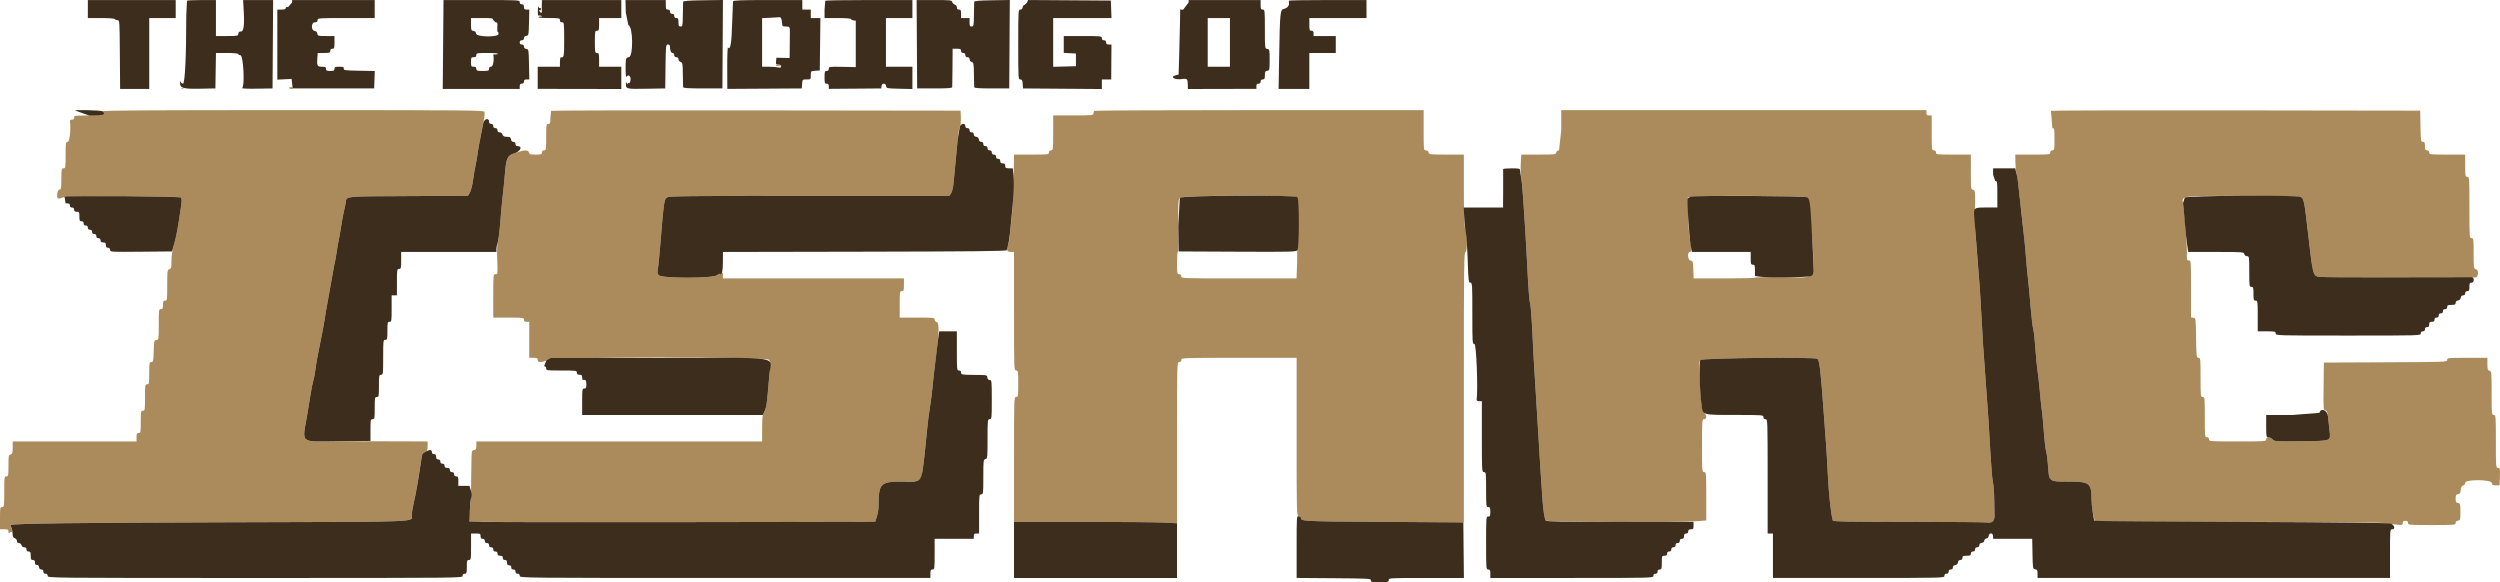 <svg version="1.1" xmlns="http://www.w3.org/2000/svg" xmlns:xlink="http://www.w3.org/1999/xlink" width="393.65" height="91.674" viewBox="0,0,393.65,91.674"><g transform="translate(-42.5,-130.992)"><g data-paper-data="{&quot;isPaintingLayer&quot;:true}" fill-rule="nonzero" stroke="none" stroke-width="1" stroke-linecap="butt" stroke-linejoin="miter" stroke-miterlimit="10" stroke-dasharray="" stroke-dashoffset="0" style="mix-blend-mode: normal"><path d="M214.778,148.444c0.061,-0.061 11.761,-0.111 26,-0.111h25.889v3.167c0,3.102 0.007,3.166 0.349,3.166c0.208,0 0.384,0.134 0.436,0.334c0.082,0.316 0.227,0.333 2.817,0.333h2.731v5.594c0,3.617 0.062,5.711 0.176,5.924c0.335,0.626 0.418,3.815 0.099,3.815c-0.254,0 -0.275,1.613 -0.275,21.292v21.292l-12.673,-0.084c-13.106,-0.086 -12.976,-0.079 -12.991,-0.689c-0.002,-0.058 -0.153,-0.144 -0.336,-0.192c-0.33,-0.086 -0.333,-0.228 -0.333,-12.52v-12.432h-9.084c-8.972,0 -9.083,0.004 -9.083,0.333c0,0.223 -0.111,0.334 -0.333,0.334c-0.331,0 -0.334,0.111 -0.334,12.692v12.692l-2.125,-0.108c-1.168,-0.06 -6.943,-0.109 -12.833,-0.109l-10.708,-0.001v-9.833c0,-9.722 0.003,-9.833 0.333,-9.833c0.316,0 0.333,-0.111 0.333,-2.084c0,-1.972 -0.017,-2.083 -0.333,-2.083c-0.329,0 -0.333,-0.111 -0.333,-9.333v-9.334h-0.572c-0.579,0 -0.727,-0.548 -0.324,-1.2c0.065,-0.105 0.183,-0.872 0.262,-1.704c0.079,-0.832 0.229,-2.3 0.335,-3.262c0.105,-0.963 0.207,-2.913 0.226,-4.334c0.019,-1.421 0.043,-3.089 0.053,-3.708l0.02,-1.125h2.75c2.639,0 2.75,-0.013 2.75,-0.333c0,-0.223 0.111,-0.334 0.333,-0.334c0.32,0 0.333,-0.111 0.333,-2.75v-2.75h3.167c2.96,0 3.167,-0.02 3.167,-0.305zM246.819,162.065c-0.344,-0.413 -18.172,-0.338 -18.549,0.079c-0.251,0.278 -0.276,0.755 -0.234,4.417c0.026,2.258 -0.009,4.106 -0.078,4.105c-0.068,0 -0.125,0.788 -0.125,1.75c0,1.639 0.021,1.75 0.334,1.75c0.222,0 0.333,0.111 0.333,0.334c0,0.329 0.111,0.333 9.074,0.333h9.075l0.096,-2.292z" fill="#ab8b5b"/><path d="M288.333,151.5v-3.167h57.5v0.417c0,0.333 0.084,0.416 0.417,0.416h0.417v2.75c0,2.639 0.013,2.75 0.333,2.75c0.222,0 0.333,0.111 0.333,0.334c0,0.32 0.111,0.333 2.75,0.333h2.75v2.731c0,2.627 0.013,2.734 0.348,2.821c0.337,0.088 0.346,0.177 0.308,2.811c-0.022,1.496 0.045,3.808 0.149,5.137c0.349,4.48 0.542,6.912 0.621,7.833c0.043,0.504 0.161,2.529 0.262,4.5c0.178,3.485 0.312,5.533 0.642,9.834c0.378,4.932 0.504,6.825 0.726,10.916c0.129,2.384 0.315,4.634 0.412,5c0.098,0.367 0.191,1.529 0.207,2.584c0.016,1.054 0.037,2.243 0.047,2.642c0.023,0.908 -0.36,1.259 -1.222,1.121c-0.321,-0.051 -5.892,-0.094 -12.38,-0.095c-9.291,-0.001 -11.81,-0.046 -11.86,-0.21c-0.29,-0.952 -0.624,-3.99 -0.774,-7.042c-0.1,-2.016 -0.244,-4.454 -0.322,-5.416c-0.077,-0.963 -0.221,-2.875 -0.318,-4.25c-0.49,-6.889 -0.682,-8.544 -1.019,-8.761c-0.461,-0.298 -18.103,-0.118 -18.408,0.187c-0.229,0.229 -0.24,0.623 -0.09,3.334c0.219,3.953 0.302,4.555 0.687,4.968c0.428,0.459 0.419,1.022 -0.016,1.022c-0.324,0 -0.333,0.111 -0.333,4.166c0,4.056 0.009,4.167 0.333,4.167c0.324,0 0.334,0.111 0.334,3.808v3.809l-1.526,0.108c-3.009,0.214 -23.609,0.128 -23.75,-0.099c-0.221,-0.358 -0.42,-1.795 -0.57,-4.126c-0.08,-1.238 -0.22,-3.375 -0.312,-4.75c-0.092,-1.375 -0.285,-4.562 -0.429,-7.083c-0.144,-2.521 -0.329,-5.521 -0.412,-6.667c-0.082,-1.146 -0.248,-4.183 -0.367,-6.75c-0.12,-2.567 -0.293,-4.779 -0.384,-4.917c-0.092,-0.137 -0.264,-2.275 -0.383,-4.75c-0.119,-2.475 -0.286,-5.512 -0.373,-6.75c-0.086,-1.237 -0.227,-3.375 -0.312,-4.75c-0.086,-1.375 -0.226,-2.912 -0.313,-3.416c-0.086,-0.505 -0.119,-1.536 -0.073,-2.292l0.084,-1.375h2.707c2.567,0 2.712,-0.017 2.794,-0.333c0.052,-0.2 0.228,-0.334 0.436,-0.334zM327,162.048c-0.458,-0.231 -17.531,-0.291 -18.333,-0.064l-0.417,0.118l0.058,2.74c0.032,1.508 0.163,3.252 0.292,3.877c0.303,1.473 0.299,1.947 -0.017,1.947c-0.454,0 -0.335,1.298 0.125,1.364c0.35,0.049 0.379,0.146 0.424,1.428l0.048,1.375h4.827c2.654,0 4.826,-0.056 4.826,-0.125c0,-0.069 1.894,-0.103 4.209,-0.077c5.772,0.066 5.183,0.839 4.8,-6.298z" fill="#ab8b5b"/><path d="M365.445,148.444c0.061,-0.062 13.168,-0.093 29.125,-0.07l29.013,0.042l0.046,2.459c0.044,2.32 0.065,2.458 0.375,2.458c0.273,0 0.329,0.114 0.329,0.667c0,0.555 0.056,0.666 0.334,0.666c0.222,0 0.333,0.111 0.333,0.334c0,0.32 0.111,0.333 2.833,0.333h2.834v1.75c0,1.639 0.021,1.75 0.333,1.75c0.326,0 0.333,0.111 0.333,4.833c0,4.723 0.008,4.834 0.334,4.834c0.318,0 0.333,0.111 0.333,2.397c0,2.282 0.017,2.401 0.344,2.487c0.568,0.149 0.401,1.387 -0.177,1.311c-0.229,-0.029 -5.705,-0.04 -12.167,-0.024c-6.463,0.017 -12.037,-0.024 -12.387,-0.091c-0.916,-0.175 -0.956,-0.343 -1.766,-7.497c-0.501,-4.43 -0.604,-4.896 -1.13,-5.096c-0.23,-0.087 -4.176,-0.154 -9.107,-0.154c-9.829,0 -9.57,-0.032 -9.375,1.146c0.224,1.348 0.645,6.683 0.617,7.812c-0.028,1.114 -0.003,1.209 0.309,1.209c0.332,0 0.339,0.086 0.339,4.488v4.488l0.375,0.054c0.372,0.053 0.375,0.08 0.42,3.178c0.044,2.987 0.06,3.125 0.375,3.125c0.317,0 0.33,0.123 0.33,3.083c0,2.973 0.012,3.084 0.333,3.084c0.322,0 0.334,0.111 0.334,3.166c0,3.056 0.011,3.167 0.333,3.167c0.222,0 0.333,0.111 0.333,0.333c0,0.325 0.111,0.334 4.5,0.334c4.389,0 4.5,-0.009 4.5,-0.334c0,-0.445 0.561,-0.439 1.011,0.011c0.332,0.332 0.487,0.342 4.513,0.291c4.9,-0.061 4.636,0.048 4.432,-1.823c-0.073,-0.676 -0.175,-1.615 -0.226,-2.088c-0.071,-0.664 -0.165,-0.879 -0.414,-0.944c-0.308,-0.08 -0.32,-0.248 -0.277,-3.807l0.045,-3.723l9.708,-0.043c9.57,-0.042 9.708,-0.048 9.708,-0.375c0,-0.32 0.116,-0.332 3.167,-0.332h3.167v0.981c0,0.84 0.047,0.993 0.333,1.067c0.32,0.084 0.333,0.228 0.333,3.52c0,3.321 0.011,3.432 0.334,3.432c0.324,0 0.333,0.111 0.333,4.167c0,4.083 0.007,4.166 0.34,4.166c0.319,0 0.337,0.087 0.292,1.375l-0.049,1.375h-0.583c-0.478,0 -0.593,-0.067 -0.637,-0.375c-0.08,-0.567 -4.196,-0.592 -4.196,-0.026c0,0.206 -0.134,0.384 -0.325,0.434c-0.233,0.061 -0.338,0.256 -0.375,0.693c-0.04,0.484 -0.126,0.618 -0.425,0.661c-0.315,0.045 -0.375,0.156 -0.375,0.697c0,0.54 0.06,0.652 0.375,0.696c0.353,0.051 0.375,0.131 0.375,1.387c0,1.256 -0.022,1.336 -0.375,1.387c-0.241,0.034 -0.375,0.168 -0.375,0.375c0,0.308 -0.156,0.321 -3.75,0.321c-3.639,0 -3.75,-0.01 -3.75,-0.333c0,-0.244 -0.111,-0.333 -0.417,-0.333c-0.314,0 -0.417,0.087 -0.417,0.354c0,0.39 -0.058,0.389 -3,-0.005c-0.782,-0.105 -9.486,-0.172 -23.25,-0.178c-12.1,-0.005 -22.081,-0.065 -22.18,-0.132c-0.212,-0.144 -0.57,-2.195 -0.57,-3.267c0,-2.697 -0.282,-2.939 -3.43,-2.939c-3.305,0 -3.253,0.036 -3.41,-2.351c-0.062,-0.953 -0.201,-2.032 -0.307,-2.399c-0.107,-0.367 -0.267,-1.717 -0.357,-3c-0.089,-1.283 -0.235,-2.858 -0.324,-3.5c-0.089,-0.642 -0.24,-2.067 -0.334,-3.167c-0.095,-1.1 -0.251,-2.487 -0.348,-3.083c-0.096,-0.596 -0.246,-2.171 -0.333,-3.5c-0.087,-1.329 -0.238,-2.679 -0.336,-3c-0.098,-0.321 -0.287,-1.933 -0.422,-3.583c-0.134,-1.65 -0.317,-3.6 -0.406,-4.334c-0.089,-0.733 -0.234,-2.27 -0.321,-3.416c-0.087,-1.146 -0.199,-2.384 -0.248,-2.75c-0.049,-0.367 -0.168,-1.417 -0.265,-2.334c-0.096,-0.916 -0.247,-2.304 -0.337,-3.083c-0.089,-0.779 -0.23,-2.054 -0.314,-2.833c-0.084,-0.78 -0.229,-1.755 -0.323,-2.167c-0.093,-0.413 -0.173,-1.256 -0.177,-1.875l-0.008,-1.125h2.75c2.639,0 2.75,-0.013 2.75,-0.333c0,-0.223 0.111,-0.334 0.334,-0.334c0.312,0 0.333,-0.111 0.333,-1.75c0,-1.639 -0.021,-1.75 -0.333,-1.75z" fill="#ab8b5b"/><path d="M129.278,148.444c0.062,-0.062 14.593,-0.093 32.292,-0.07l32.18,0.042l0.05,1.038c0.028,0.589 -0.038,1.2 -0.152,1.413c-0.11,0.207 -0.264,1.127 -0.342,2.046c-0.078,0.918 -0.217,2.382 -0.31,3.253c-0.093,0.871 -0.228,2.307 -0.302,3.191c-0.086,1.044 -0.233,1.76 -0.417,2.042l-0.285,0.434h-22.042c-19.076,0 -22.089,0.033 -22.391,0.244c-0.494,0.346 -0.503,0.406 -1.126,7.923c-0.14,1.695 -0.305,3.292 -0.365,3.547c-0.077,0.328 -0.022,0.561 0.187,0.792c0.458,0.505 8.474,0.505 9.117,-0.001c0.229,-0.18 0.468,-0.276 0.531,-0.213c0.064,0.063 0.185,0.005 0.27,-0.13c0.114,-0.181 0.156,-0.103 0.158,0.296l0.002,0.542h28.5v1c0,0.889 -0.037,1 -0.333,1c-0.316,0 -0.333,0.111 -0.333,2.083v2.084h2.75c2.582,0 2.75,0.019 2.75,0.314c0,0.18 0.151,0.353 0.354,0.406c0.43,0.113 0.329,2.18 -0.348,7.113c-0.094,0.688 -0.246,2.075 -0.339,3.083c-0.092,1.009 -0.279,2.471 -0.415,3.25c-0.136,0.779 -0.328,2.279 -0.425,3.334c-0.098,1.054 -0.245,2.516 -0.327,3.25c-0.083,0.733 -0.226,1.999 -0.317,2.814c-0.255,2.253 -0.279,2.269 -3.444,2.269c-3.297,0 -3.573,0.304 -3.573,3.934c0,0.414 -0.121,1.124 -0.269,1.576l-0.269,0.823l-28.773,0.034c-30.24,0.036 -34.851,0.01 -35.078,-0.2c-0.077,-0.072 -0.053,-0.944 0.054,-1.94c0.107,-0.996 0.186,-2.035 0.177,-2.31c-0.009,-0.275 -0.008,-0.95 0.002,-1.5c0.011,-0.55 0.031,-1.975 0.046,-3.167c0.026,-2.111 0.037,-2.168 0.402,-2.22c0.316,-0.045 0.375,-0.156 0.375,-0.708v-0.655h45v-2.047c0,-1.439 0.066,-2.143 0.224,-2.375c0.424,-0.622 0.507,-1.169 0.928,-6.156c0.148,-1.756 0.136,-2.029 -0.101,-2.291c-0.445,-0.493 -33.92,-0.458 -34.841,0.035c-0.342,0.184 -0.829,0.334 -1.083,0.334c-0.349,0 -0.46,-0.081 -0.46,-0.334c0,-0.277 -0.111,-0.333 -0.667,-0.333h-0.667v-5.667h-0.416c-0.306,0 -0.417,-0.089 -0.417,-0.333c0,-0.318 -0.111,-0.333 -2.417,-0.333h-2.416v-3.417c0,-3.381 0.003,-3.417 0.357,-3.417c0.351,0 0.355,-0.033 0.269,-2.29c-0.055,-1.436 -0.021,-2.447 0.089,-2.709c0.097,-0.229 0.275,-1.692 0.395,-3.251c0.121,-1.558 0.296,-3.433 0.389,-4.166c0.094,-0.734 0.236,-2.159 0.317,-3.167c0.222,-2.773 0.364,-3.071 1.684,-3.53c1.384,-0.483 2.002,-0.498 2.118,-0.053c0.075,0.285 0.227,0.333 1.068,0.333c0.869,0 0.98,-0.038 0.98,-0.333c0,-0.223 0.111,-0.334 0.334,-0.334c0.315,0 0.333,-0.111 0.333,-2.083c0,-1.972 0.018,-2.083 0.333,-2.083c0.296,0 0.334,-0.111 0.334,-0.973z" fill="#ab8b5b"/><path d="M58.633,148.533c-0.155,-0.156 6.494,-0.2 29.922,-0.2c27.852,0 30.13,0.021 30.228,0.275c0.058,0.152 0.016,0.733 -0.093,1.292c-0.442,2.269 -0.53,2.718 -0.694,3.516c-0.094,0.459 -0.237,1.321 -0.318,1.917c-0.08,0.596 -0.22,1.383 -0.309,1.75c-0.09,0.367 -0.258,1.358 -0.373,2.203c-0.115,0.847 -0.346,1.76 -0.514,2.036l-0.304,0.5l-9.428,0.047c-10.405,0.052 -9.658,-0.034 -9.833,1.131c-0.048,0.32 -0.167,0.883 -0.264,1.25c-0.098,0.366 -0.279,1.341 -0.402,2.166c-0.124,0.825 -0.308,1.875 -0.409,2.334c-0.1,0.458 -0.256,1.355 -0.346,1.993c-0.089,0.638 -0.201,1.281 -0.248,1.43c-0.047,0.149 -0.233,1.127 -0.412,2.173c-0.179,1.047 -0.481,2.729 -0.67,3.737c-0.189,1.008 -0.422,2.358 -0.517,3c-0.096,0.642 -0.312,1.842 -0.482,2.667c-0.643,3.135 -0.87,4.37 -1.012,5.5c-0.08,0.641 -0.229,1.413 -0.33,1.715c-0.102,0.302 -0.29,1.239 -0.418,2.083c-0.129,0.844 -0.377,2.36 -0.552,3.368c-0.786,4.528 -1.274,4.131 5.017,4.081c2.591,-0.021 6.793,-0.028 9.336,-0.017l4.625,0.02v0.744c0,0.603 -0.071,0.781 -0.375,0.939c-0.206,0.107 -0.406,0.222 -0.444,0.256c-0.038,0.033 -0.161,0.716 -0.273,1.519c-0.319,2.284 -0.739,4.666 -1.088,6.173c-0.176,0.759 -0.32,1.629 -0.32,1.932c0,1.18 2.535,1.079 -29.171,1.167c-23.245,0.064 -33.238,0.187 -33.971,0.418c-0.033,0.01 -0.008,0.15 0.056,0.31c0.138,0.348 0.278,1.221 0.146,0.91c-0.071,-0.166 -0.146,-0.171 -0.326,-0.022c-0.188,0.157 -0.234,0.125 -0.234,-0.159c0,-0.302 -0.098,-0.354 -0.666,-0.354h-0.667v-1.75c0,-1.639 0.021,-1.75 0.333,-1.75c0.318,0 0.334,-0.111 0.334,-2.417c0,-2.305 0.015,-2.416 0.333,-2.416c0.311,0 0.333,-0.111 0.333,-1.683c0,-1.542 0.028,-1.689 0.334,-1.769c0.285,-0.075 0.333,-0.227 0.333,-1.068v-0.98h19.5v-0.667c0,-0.556 0.056,-0.667 0.333,-0.667c0.313,0 0.334,-0.111 0.334,-1.75c0,-1.639 0.021,-1.75 0.333,-1.75c0.316,0 0.333,-0.111 0.333,-2.083c0,-1.972 0.018,-2.083 0.334,-2.083c0.312,0 0.333,-0.111 0.333,-1.75c0,-1.629 0.023,-1.75 0.328,-1.75c0.301,0 0.331,-0.138 0.375,-1.709c0.045,-1.628 0.065,-1.711 0.422,-1.761c0.369,-0.053 0.375,-0.091 0.375,-2.459c0,-2.294 0.015,-2.405 0.333,-2.405c0.278,0 0.334,-0.111 0.334,-0.666c0,-0.556 0.055,-0.667 0.333,-0.667c0.318,0 0.333,-0.111 0.333,-2.432c0,-2.292 0.02,-2.438 0.334,-2.52c0.295,-0.077 0.333,-0.227 0.333,-1.31c0,-0.805 0.143,-1.724 0.418,-2.689c0.38,-1.333 0.622,-2.644 1.096,-5.951c0.116,-0.812 0.111,-1.206 -0.016,-1.334c-0.231,-0.23 -18.088,-0.255 -18.581,-0.026c-0.67,0.311 -0.917,0.245 -0.917,-0.247c0,-0.633 0.157,-0.991 0.434,-0.991c0.183,0 0.233,-0.353 0.233,-1.667c0,-1.555 0.022,-1.666 0.333,-1.666c0.316,0 0.333,-0.111 0.333,-2.084c0,-1.972 0.018,-2.083 0.334,-2.083c0.307,0 0.515,-1.983 0.345,-3.292c-0.014,-0.114 0.127,-0.208 0.314,-0.208c0.305,0 0.419,-0.171 0.36,-0.542c-0.01,-0.068 1.031,-0.125 2.314,-0.125z" fill="#ab8b5b"/><path d="M88.6,145.016l-0.508,-0.05l-0.063,-0.239c0.179,-0.001 0.359,-0.002 0.538,-0.004z" fill="#ab8b5b"/><path d="M164.707,141.375c-0.027,-0.083 0.017,-0.145 0.122,-0.179c0.22,0.049 0.44,0.099 0.659,0.152c0.008,0.024 0.013,0.051 0.013,0.08z" fill="#ab8b5b"/><path d="M71.091,144.942l-0.049,-0.067c0.024,-0.001 0.048,-0.001 0.072,-0.001c0.081,-0 0.162,-0 0.243,-0.001c0.084,0.138 -0.006,0.169 -0.266,0.069z" fill="#ab8b5b"/><path d="M80.63,144.859l-0.015,-0.061c0.023,-0 0.046,-0.001 0.069,-0.001c-0.017,0.029 -0.035,0.05 -0.054,0.062z" fill="#ab8b5b"/><path d="M190.197,184.541l0.19,-1.375h2.78v3.084c0,2.972 0.012,3.083 0.333,3.083c0.222,0 0.333,0.111 0.333,0.333c0,0.312 0.118,0.335 1.834,0.355c2.367,0.026 2.241,0.003 2.303,0.437c0.034,0.241 0.168,0.375 0.375,0.375c0.306,0 0.322,0.148 0.322,3.083c0,2.973 -0.012,3.084 -0.334,3.084c-0.321,0 -0.333,0.111 -0.333,3.099c0,2.958 -0.015,3.102 -0.333,3.186c-0.317,0.082 -0.334,0.227 -0.334,2.817c0,2.62 -0.013,2.731 -0.333,2.731c-0.321,0 -0.333,0.111 -0.333,3.083v3.084h-0.417c-0.333,0 -0.417,0.083 -0.417,0.416v0.417h-6.166v2.417c0,2.305 -0.016,2.416 -0.334,2.416c-0.277,0 -0.333,0.111 -0.333,0.667v0.667h-32.333c-32.223,0 -32.334,-0.001 -32.334,-0.334c0,-0.222 -0.111,-0.333 -0.333,-0.333c-0.222,0 -0.333,-0.111 -0.333,-0.333c0,-0.223 -0.111,-0.334 -0.334,-0.334c-0.222,0 -0.333,-0.111 -0.333,-0.333c0,-0.222 -0.111,-0.333 -0.333,-0.333c-0.245,0 -0.334,-0.111 -0.334,-0.417c0,-0.306 -0.089,-0.417 -0.333,-0.417c-0.222,0 -0.333,-0.111 -0.333,-0.333c0,-0.244 -0.111,-0.333 -0.417,-0.333c-0.306,0 -0.417,-0.089 -0.417,-0.334c0,-0.222 -0.111,-0.333 -0.333,-0.333c-0.222,0 -0.333,-0.111 -0.333,-0.333c0,-0.223 -0.111,-0.334 -0.334,-0.334c-0.222,0 -0.333,-0.111 -0.333,-0.333c0,-0.222 -0.111,-0.333 -0.333,-0.333c-0.223,0 -0.334,-0.111 -0.334,-0.334c0,-0.222 -0.111,-0.333 -0.333,-0.333c-0.244,0 -0.333,-0.111 -0.333,-0.417c0,-0.382 -0.061,-0.416 -0.75,-0.416h-0.75v2.083c0,1.972 -0.018,2.083 -0.334,2.083c-0.299,0 -0.333,0.111 -0.333,1.084c0,0.972 -0.034,1.083 -0.333,1.083c-0.223,0 -0.334,0.111 -0.334,0.333c0,0.333 -0.111,0.334 -32.666,0.334c-32.556,0 -32.667,-0.001 -32.667,-0.334c0,-0.222 -0.111,-0.333 -0.333,-0.333c-0.223,0 -0.334,-0.111 -0.334,-0.333c0,-0.219 -0.111,-0.334 -0.321,-0.334c-0.207,0 -0.341,-0.134 -0.375,-0.375c-0.034,-0.237 -0.161,-0.366 -0.345,-0.352c-0.203,0.017 -0.292,-0.098 -0.292,-0.375c0,-0.287 -0.093,-0.398 -0.333,-0.398c-0.278,0 -0.334,-0.111 -0.334,-0.666c0,-0.556 -0.055,-0.667 -0.333,-0.667c-0.222,0 -0.333,-0.111 -0.333,-0.333c0,-0.228 -0.111,-0.334 -0.349,-0.334c-0.209,0 -0.384,-0.134 -0.436,-0.333c-0.049,-0.184 -0.228,-0.333 -0.401,-0.333c-0.2,0 -0.314,-0.118 -0.314,-0.322c0,-0.178 -0.15,-0.37 -0.334,-0.428c-0.219,-0.07 -0.337,-0.259 -0.346,-0.553c-0.015,-0.519 -0.075,-0.832 -0.239,-1.239c-0.064,-0.16 -0.09,-0.3 -0.057,-0.31c0.733,-0.231 10.726,-0.354 33.971,-0.418c31.706,-0.088 29.171,0.013 29.171,-1.167c0,-0.303 0.144,-1.173 0.32,-1.932c0.349,-1.507 0.769,-3.889 1.088,-6.173c0.112,-0.803 0.235,-1.481 0.273,-1.509c0.931,-0.675 1.486,-0.78 1.486,-0.283c0,0.223 0.111,0.334 0.333,0.334c0.245,0 0.334,0.111 0.334,0.416c0,0.306 0.089,0.417 0.333,0.417c0.222,0 0.333,0.111 0.333,0.333c0,0.223 0.111,0.334 0.334,0.334c0.222,0 0.333,0.111 0.333,0.333c0,0.244 0.111,0.333 0.417,0.333c0.305,0 0.416,0.089 0.416,0.334c0,0.222 0.111,0.333 0.334,0.333c0.222,0 0.333,0.111 0.333,0.333c0,0.223 0.111,0.334 0.333,0.334c0.284,0 0.334,0.111 0.334,0.75v0.75h1.76l0.212,0.716c0.143,0.484 0.16,0.851 0.054,1.13c-0.086,0.227 -0.184,1.161 -0.216,2.075l-0.06,1.662l2.416,0.083c1.329,0.046 15.703,0.063 31.941,0.037l29.524,-0.046l0.268,-0.818c0.147,-0.45 0.267,-1.158 0.267,-1.572c0,-3.63 0.276,-3.934 3.573,-3.934c3.485,0 3.136,0.472 3.761,-5.083c0.082,-0.734 0.229,-2.196 0.327,-3.25c0.097,-1.055 0.289,-2.555 0.425,-3.334c0.136,-0.779 0.324,-2.241 0.417,-3.25c0.093,-1.008 0.235,-2.321 0.316,-2.916c0.081,-0.596 0.194,-1.534 0.252,-2.084z" fill="#3d2d1d"/><path d="M356.333,158.5v-1h3.494l0.097,0.458c0.053,0.252 0.136,0.608 0.186,0.792c0.049,0.183 0.156,0.97 0.236,1.75c0.081,0.779 0.22,2.054 0.309,2.833c0.09,0.779 0.241,2.167 0.337,3.083c0.097,0.917 0.216,1.967 0.265,2.334c0.049,0.366 0.161,1.604 0.248,2.75c0.087,1.146 0.232,2.683 0.321,3.416c0.089,0.734 0.272,2.684 0.406,4.334c0.135,1.65 0.324,3.262 0.422,3.583c0.098,0.321 0.249,1.671 0.336,3c0.087,1.329 0.237,2.904 0.333,3.5c0.097,0.596 0.253,1.983 0.348,3.083c0.094,1.1 0.245,2.525 0.334,3.167c0.089,0.642 0.235,2.217 0.324,3.5c0.09,1.283 0.25,2.633 0.357,3c0.106,0.367 0.245,1.446 0.307,2.399c0.157,2.387 0.105,2.351 3.41,2.351c3.148,0 3.43,0.242 3.43,2.939c0,0.764 0.327,3.078 0.456,3.228c0.04,0.045 10.435,0.123 23.1,0.173c15.09,0.059 23.2,0.149 23.528,0.261c0.612,0.21 0.813,0.899 0.261,0.899c-0.339,0 -0.345,0.068 -0.345,3.833v3.834h-55.5v-0.655c0,-0.553 -0.058,-0.664 -0.375,-0.709c-0.366,-0.052 -0.376,-0.108 -0.421,-2.428l-0.046,-2.375h-6.158v-0.417c0,-0.554 -0.618,-0.591 -0.696,-0.041c-0.03,0.206 -0.141,0.375 -0.248,0.375c-0.249,0 -0.472,0.223 -0.472,0.472c0,0.107 -0.169,0.218 -0.375,0.248c-0.241,0.034 -0.375,0.168 -0.375,0.375c0,0.21 -0.115,0.321 -0.334,0.321c-0.222,0 -0.333,0.111 -0.333,0.334c0,0.222 -0.111,0.333 -0.333,0.333c-0.223,0 -0.334,0.111 -0.334,0.333c0,0.278 -0.111,0.334 -0.666,0.334c-0.556,0 -0.667,0.055 -0.667,0.333c0,0.218 -0.111,0.333 -0.322,0.333c-0.207,0 -0.341,0.134 -0.375,0.375c-0.034,0.241 -0.187,0.394 -0.428,0.429c-0.241,0.034 -0.375,0.168 -0.375,0.375c0,0.21 -0.115,0.321 -0.333,0.321c-0.223,0 -0.334,0.111 -0.334,0.334c0,0.222 -0.111,0.333 -0.333,0.333c-0.222,0 -0.333,0.111 -0.333,0.333c0,0.331 -0.111,0.334 -13.5,0.334h-13.5v-7h-0.834v-9c0,-8.889 -0.004,-9 -0.333,-9c-0.222,0 -0.333,-0.111 -0.333,-0.334c0,-0.325 -0.111,-0.333 -4.494,-0.333c-5.136,0 -5.049,0.024 -5.241,-1.473c-0.326,-2.538 -0.436,-6.928 -0.18,-7.184c0.305,-0.305 17.947,-0.485 18.408,-0.187c0.337,0.217 0.529,1.872 1.019,8.761c0.097,1.375 0.241,3.287 0.318,4.25c0.078,0.962 0.222,3.4 0.322,5.416c0.15,3.052 0.484,6.09 0.774,7.042c0.05,0.164 2.569,0.209 11.86,0.21c6.488,0.001 12.059,0.044 12.38,0.095c0.862,0.138 1.245,-0.213 1.222,-1.121c-0.01,-0.399 -0.031,-1.588 -0.047,-2.642c-0.016,-1.055 -0.109,-2.217 -0.207,-2.584c-0.097,-0.366 -0.284,-2.616 -0.414,-5c-0.223,-4.098 -0.296,-5.193 -0.717,-10.833c-0.393,-5.262 -0.474,-6.49 -0.649,-9.917c-0.101,-1.971 -0.219,-3.996 -0.262,-4.5c-0.133,-1.548 -0.424,-5.296 -0.603,-7.75c-0.093,-1.283 -0.211,-2.807 -0.261,-3.385c-0.164,-1.875 -0.174,-1.865 1.858,-1.865h1.747v-2.083c0,-1.972 -0.018,-2.083 -0.333,-2.083z" fill="#3d2d1d"/><path d="M279.186,157.625c-0.01,-0.069 0.581,-0.125 1.314,-0.125c1.154,0 1.335,0.039 1.346,0.291c0.006,0.161 0.087,0.704 0.179,1.209c0.093,0.504 0.238,2.041 0.324,3.416c0.085,1.375 0.226,3.513 0.312,4.75c0.087,1.238 0.254,4.275 0.373,6.75c0.119,2.475 0.291,4.613 0.383,4.75c0.091,0.138 0.264,2.35 0.384,4.917c0.119,2.567 0.285,5.604 0.367,6.75c0.083,1.146 0.268,4.146 0.412,6.667c0.144,2.521 0.337,5.708 0.429,7.083c0.092,1.375 0.232,3.512 0.312,4.75c0.15,2.331 0.349,3.768 0.57,4.126c0.101,0.162 2.645,0.207 11.702,0.207h11.574v0.584c0,0.511 -0.052,0.583 -0.417,0.583c-0.306,0 -0.417,0.089 -0.417,0.333c0,0.223 -0.111,0.334 -0.333,0.334c-0.244,0 -0.333,0.111 -0.333,0.416c0,0.306 -0.089,0.417 -0.334,0.417c-0.222,0 -0.333,0.111 -0.333,0.333c0,0.223 -0.111,0.334 -0.333,0.334c-0.223,0 -0.334,0.111 -0.334,0.333c0,0.222 -0.111,0.333 -0.333,0.333c-0.222,0 -0.333,0.111 -0.333,0.334c0,0.222 -0.111,0.333 -0.334,0.333c-0.222,0 -0.333,0.111 -0.333,0.333c0,0.245 -0.111,0.334 -0.417,0.334c-0.401,0 -0.416,0.039 -0.416,1.083c0,0.972 -0.035,1.083 -0.334,1.083c-0.222,0 -0.333,0.111 -0.333,0.334c0,0.222 -0.111,0.333 -0.333,0.333c-0.223,0 -0.334,0.111 -0.334,0.333c0,0.331 -0.111,0.334 -12.833,0.334h-12.833v-0.667c0,-0.556 -0.056,-0.667 -0.334,-0.667c-0.324,0 -0.333,-0.111 -0.333,-4.166c0,-4.056 0.009,-4.167 0.333,-4.167c0.284,0 0.334,-0.111 0.334,-0.75c0,-0.639 -0.05,-0.75 -0.334,-0.75c-0.32,0 -0.333,-0.111 -0.333,-2.75c0,-2.639 -0.013,-2.75 -0.333,-2.75c-0.327,0 -0.334,-0.111 -0.334,-5.583v-5.584h-0.424c-0.242,0 -0.412,-0.089 -0.397,-0.208c0.226,-1.74 -0.051,-8.792 -0.345,-8.792c-0.326,0 -0.334,-0.111 -0.334,-4.833c0,-4.583 -0.016,-4.833 -0.306,-4.833c-0.285,0 -0.316,-0.256 -0.425,-3.542c-0.065,-1.948 -0.199,-3.917 -0.297,-4.375c-0.098,-0.458 -0.211,-1.527 -0.253,-2.375l-0.075,-1.542h6.19l0.019,-2.958z" fill="#3d2d1d"/><path d="M193.646,150.871c0.254,-0.474 0.854,-0.5 0.854,-0.038c0,0.222 0.111,0.333 0.333,0.333c0.223,0 0.334,0.111 0.334,0.334c0,0.222 0.111,0.333 0.333,0.333c0.218,0 0.333,0.111 0.333,0.322c0,0.207 0.134,0.341 0.375,0.375c0.241,0.034 0.394,0.187 0.429,0.428c0.034,0.241 0.168,0.375 0.375,0.375c0.21,0 0.321,0.115 0.321,0.333c0,0.223 0.111,0.334 0.334,0.334c0.222,0 0.333,0.111 0.333,0.333c0,0.222 0.111,0.333 0.333,0.333c0.223,0 0.334,0.111 0.334,0.334c0,0.222 0.111,0.333 0.333,0.333c0.222,0 0.333,0.111 0.333,0.333c0,0.223 0.111,0.334 0.334,0.334c0.222,0 0.333,0.111 0.333,0.333c0,0.183 0.075,0.343 0.167,0.354c0.091,0.012 0.26,0.03 0.375,0.042c0.114,0.011 0.217,0.114 0.229,0.229c0.011,0.115 0.03,0.283 0.042,0.375c0.011,0.092 0.277,0.167 0.59,0.167h0.57l0.116,1.083c0.064,0.596 0.073,1.814 0.019,2.708c-0.09,1.502 -0.158,2.258 -0.582,6.459c-0.083,0.825 -0.234,1.709 -0.337,1.964c-0.102,0.255 -0.167,0.555 -0.145,0.666c0.031,0.158 -4.884,0.212 -22.336,0.245l-22.375,0.043l-0.002,1.541c-0.003,1.448 -0.166,2.178 -0.428,1.916c-0.063,-0.063 -0.302,0.033 -0.531,0.213c-0.643,0.506 -8.659,0.506 -9.117,0.001c-0.209,-0.231 -0.264,-0.464 -0.187,-0.792c0.06,-0.255 0.225,-1.852 0.365,-3.547c0.623,-7.517 0.632,-7.577 1.126,-7.923c0.302,-0.211 3.315,-0.244 22.391,-0.244h22.042l0.285,-0.434c0.184,-0.282 0.331,-0.998 0.417,-2.042c0.074,-0.884 0.209,-2.32 0.302,-3.191c0.093,-0.871 0.232,-2.335 0.31,-3.253z" fill="#3d2d1d"/><path d="M118.597,150.375c0.128,-0.644 0.903,-0.823 0.903,-0.209c0,0.223 0.111,0.334 0.333,0.334c0.223,0 0.334,0.111 0.334,0.333c0,0.222 0.111,0.333 0.333,0.333c0.222,0 0.333,0.111 0.333,0.334c0,0.227 0.111,0.333 0.349,0.333c0.209,0 0.384,0.134 0.436,0.333c0.054,0.207 0.239,0.342 0.485,0.355c0.218,0.011 0.491,0.03 0.605,0.041c0.115,0.012 0.233,0.19 0.262,0.396c0.034,0.241 0.168,0.375 0.375,0.375c0.211,0 0.322,0.115 0.322,0.333c0,0.216 0.111,0.334 0.314,0.334c0.845,0 0.51,0.813 -0.463,1.121c-1.15,0.364 -1.317,0.739 -1.535,3.462c-0.081,1.008 -0.223,2.433 -0.317,3.167c-0.093,0.733 -0.268,2.608 -0.389,4.166c-0.12,1.559 -0.307,3.045 -0.415,3.303c-0.107,0.258 -0.195,0.689 -0.195,0.958v0.489h-15v1.334c0,1.222 -0.028,1.333 -0.334,1.333c-0.315,0 -0.333,0.111 -0.333,2.083v2.084h-0.833v2.083c0,1.972 -0.018,2.083 -0.334,2.083c-0.307,0 -0.333,0.111 -0.333,1.417c0,1.306 -0.026,1.417 -0.333,1.417c-0.32,0 -0.334,0.111 -0.334,2.75c0,2.639 -0.013,2.75 -0.333,2.75c-0.312,0 -0.333,0.111 -0.333,1.75c0,1.639 -0.021,1.75 -0.334,1.75c-0.312,0 -0.333,0.111 -0.333,1.75c0,1.639 -0.021,1.75 -0.333,1.75c-0.312,0 -0.334,0.111 -0.334,1.71v1.711l-4.838,0.056c-6.435,0.073 -5.927,0.474 -5.14,-4.061c0.175,-1.008 0.423,-2.524 0.552,-3.368c0.128,-0.844 0.316,-1.781 0.418,-2.083c0.101,-0.302 0.25,-1.074 0.33,-1.715c0.142,-1.13 0.369,-2.365 1.012,-5.5c0.17,-0.825 0.386,-2.025 0.482,-2.667c0.095,-0.642 0.328,-1.992 0.517,-3c0.189,-1.008 0.491,-2.69 0.67,-3.737c0.179,-1.046 0.365,-2.024 0.412,-2.173c0.047,-0.149 0.159,-0.792 0.248,-1.43c0.09,-0.638 0.246,-1.535 0.346,-1.993c0.101,-0.459 0.285,-1.509 0.409,-2.334c0.123,-0.825 0.304,-1.8 0.402,-2.166c0.097,-0.367 0.216,-0.93 0.264,-1.25c0.175,-1.165 -0.572,-1.079 9.833,-1.131l9.428,-0.047l0.304,-0.5c0.168,-0.276 0.399,-1.189 0.514,-2.036c0.115,-0.845 0.283,-1.836 0.373,-2.203c0.089,-0.367 0.229,-1.154 0.309,-1.75c0.081,-0.596 0.224,-1.458 0.318,-1.917c0.094,-0.458 0.243,-1.208 0.332,-1.666z" fill="#3d2d1d"/><path d="M386.521,162.104c0.444,-0.311 17.4,-0.419 18.196,-0.117c0.526,0.2 0.629,0.666 1.13,5.096c0.81,7.153 0.85,7.321 1.766,7.497c0.35,0.068 5.849,0.103 12.22,0.079c6.371,-0.023 11.715,-0.032 11.875,-0.018c0.439,0.038 0.4,0.859 -0.041,0.859c-0.278,0 -0.334,0.111 -0.334,0.666c0,0.556 -0.055,0.667 -0.333,0.667c-0.222,0 -0.333,0.111 -0.333,0.333c0,0.219 -0.111,0.334 -0.322,0.334c-0.207,0 -0.341,0.134 -0.375,0.375c-0.034,0.241 -0.187,0.394 -0.428,0.428c-0.241,0.034 -0.375,0.168 -0.375,0.375c0,0.264 -0.119,0.322 -0.667,0.322c-0.556,0 -0.667,0.055 -0.667,0.333c0,0.222 -0.111,0.333 -0.333,0.333c-0.222,0 -0.333,0.111 -0.333,0.334c0,0.222 -0.111,0.333 -0.334,0.333c-0.222,0 -0.333,0.111 -0.333,0.333c0,0.223 -0.111,0.334 -0.333,0.334c-0.223,0 -0.334,0.111 -0.334,0.333c0,0.244 -0.111,0.333 -0.416,0.333c-0.334,0 -0.417,0.084 -0.417,0.417c0,0.306 -0.089,0.417 -0.333,0.417c-0.223,0 -0.334,0.111 -0.334,0.333c0,0.222 -0.111,0.333 -0.333,0.333c-0.222,0 -0.333,0.111 -0.333,0.334c0,0.33 -0.111,0.333 -11.417,0.333c-11.306,0 -11.417,-0.003 -11.417,-0.333c0,-0.308 -0.111,-0.334 -1.416,-0.334h-1.417v-2.416c0,-2.306 -0.015,-2.417 -0.333,-2.417c-0.299,0 -0.334,-0.111 -0.334,-1.083c0,-0.973 -0.034,-1.084 -0.333,-1.084c-0.318,0 -0.333,-0.111 -0.333,-2.416c0,-2.342 -0.011,-2.417 -0.349,-2.417c-0.209,0 -0.384,-0.134 -0.436,-0.333c-0.085,-0.323 -0.228,-0.334 -4.458,-0.334h-4.37l-0.199,-1.375c-0.109,-0.756 -0.27,-2.35 -0.358,-3.541c-0.088,-1.192 -0.205,-2.439 -0.261,-2.771z" fill="#3d2d1d"/><path d="M128.542,187.723l0.708,-0.36l17.016,-0.015c19.976,-0.018 17.634,-0.364 17.386,2.574c-0.429,5.081 -0.44,5.156 -0.862,6.036l-0.18,0.375h-28.443v-2.083c0,-1.973 0.017,-2.084 0.333,-2.084c0.278,0 0.333,-0.111 0.333,-0.666c0,-0.614 -0.111,-0.755 -0.541,-0.687c-0.069,0.011 -0.125,-0.168 -0.125,-0.397c0,-0.333 -0.084,-0.416 -0.417,-0.416c-0.306,0 -0.417,-0.089 -0.417,-0.334c0,-0.318 -0.111,-0.333 -2.416,-0.333c-2.306,0 -2.417,-0.015 -2.417,-0.333c0,-0.223 -0.111,-0.334 -0.333,-0.334z" fill="#3d2d1d"/><path d="M246.667,217.096c0,-4.816 0.005,-4.897 0.333,-4.811c0.183,0.048 0.334,0.134 0.336,0.192c0.015,0.61 -0.113,0.603 12.95,0.689l12.631,0.084l0.044,4.375l0.045,4.375h-5.92c-5.808,0 -5.919,0.006 -5.919,0.333c0,0.307 -0.111,0.333 -1.424,0.333c-1.264,0 -1.419,-0.032 -1.375,-0.291c0.045,-0.273 -0.337,-0.295 -5.826,-0.336l-5.875,-0.044z" fill="#3d2d1d"/><path d="M202.167,213.166l10.708,0.001c5.89,0 11.665,0.049 12.833,0.109l2.125,0.108v8.616h-25.666z" fill="#3d2d1d"/><path d="M308.698,161.952c1.025,-0.196 17.899,-0.107 18.302,0.096c0.487,0.245 0.538,0.629 0.842,6.285c0.312,5.813 0.31,5.87 -0.175,6.117c-0.449,0.228 -6.59,0.312 -8.06,0.11l-0.774,-0.106v-0.894c0,-0.783 -0.041,-0.894 -0.333,-0.894c-0.296,0 -0.333,-0.111 -0.333,-1v-1h-9.265l-0.197,-1.125c-0.231,-1.313 -0.6,-6.974 -0.476,-7.296z" fill="#3d2d1d"/><path d="M228.273,162.141c0.349,-0.385 18.146,-0.489 18.527,-0.108c0.29,0.29 0.283,7.957 -0.008,8.353c-0.193,0.263 -0.911,0.281 -9.459,0.241l-9.25,-0.044l-0.044,-4.067z" fill="#3d2d1d"/><path d="M52.667,161.979c0.711,-0.2 18.125,-0.087 18.331,0.118c0.127,0.128 0.132,0.522 0.015,1.334c-0.468,3.266 -0.72,4.655 -1.058,5.844l-0.372,1.308l-4.875,0.044c-4.79,0.044 -4.875,0.039 -4.875,-0.291c0,-0.225 -0.11,-0.336 -0.333,-0.336c-0.244,0 -0.333,-0.111 -0.333,-0.417c0,-0.333 -0.084,-0.417 -0.417,-0.417c-0.306,0 -0.417,-0.089 -0.417,-0.333c0,-0.222 -0.111,-0.333 -0.333,-0.333c-0.222,0 -0.333,-0.111 -0.333,-0.334c0,-0.222 -0.111,-0.333 -0.334,-0.333c-0.222,0 -0.333,-0.111 -0.333,-0.333c0,-0.223 -0.111,-0.334 -0.333,-0.334c-0.223,0 -0.334,-0.111 -0.334,-0.333c0,-0.222 -0.111,-0.333 -0.333,-0.333c-0.222,0 -0.333,-0.111 -0.333,-0.334c0,-0.222 -0.111,-0.333 -0.334,-0.333c-0.284,0 -0.333,-0.111 -0.333,-0.75c0,-0.689 -0.034,-0.75 -0.417,-0.75c-0.305,0 -0.416,-0.089 -0.416,-0.333c0,-0.223 -0.111,-0.334 -0.334,-0.334c-0.222,0 -0.333,-0.111 -0.333,-0.333c0,-0.279 -0.111,-0.333 -0.678,-0.333z" fill="#3d2d1d"/><path d="" fill="#3d2d1d"/><path d="M407.715,196c0.22,-0.842 1.244,-0.431 1.347,0.541c0.052,0.482 0.154,1.428 0.227,2.104c0.204,1.871 0.468,1.762 -4.432,1.823c-4.026,0.051 -4.181,0.041 -4.513,-0.291c-0.189,-0.189 -0.494,-0.344 -0.677,-0.344c-0.313,0 -0.334,-0.111 -0.334,-1.75v-1.75h4.148z" fill="#3d2d1d"/><path d="M54.321,148.393c0.077,-0.145 4.094,-0.033 4.278,0.119c0.652,0.542 0.29,0.654 -2.098,0.654z" fill="#3d2d1d"/><path d="" fill="#3d2d1d"/><path d="M157.923,131.208c0.051,-0.161 1.298,-0.208 5.488,-0.208h5.422v1.5h1.334v1.333h1.514l-0.098,8.25l-0.708,0.051c-0.705,0.051 -0.708,0.055 -0.708,0.709c0,0.653 -0.004,0.657 -0.657,0.657c-0.654,0 -0.658,0.003 -0.709,0.708l-0.051,0.708l-5.863,0.036l-5.864,0.036l-0.012,-3.369c-0.006,-1.853 0.051,-3.273 0.127,-3.156c0.357,0.552 0.577,-0.768 0.647,-3.88zM165.562,134.041c-0.056,-0.206 -0.186,-0.36 -0.29,-0.341c-0.104,0.018 -0.77,0.059 -1.48,0.09l-1.292,0.057v7.653h0.979c0.539,0 1.214,0.047 1.5,0.104c0.413,0.082 0.521,0.048 0.521,-0.167c0,-0.179 -0.144,-0.271 -0.427,-0.271c-0.382,0 -0.422,-0.058 -0.375,-0.541l0.052,-0.542l1.042,0.023l1.041,0.022l0.021,-1.897c0.012,-1.044 0.021,-2.011 0.021,-2.148c0,-0.869 -0.032,-0.917 -0.625,-0.917c-0.493,0 -0.584,-0.058 -0.586,-0.375z" fill="#3d2d1d"/><path d="M229.664,131.375l0.003,-0.375h11.333v0.75c0,0.639 0.049,0.75 0.333,0.75c0.322,0 0.334,0.111 0.334,3.071c0,3.059 0.001,3.072 0.375,3.125c0.36,0.052 0.375,0.119 0.375,1.72c0,1.602 -0.015,1.669 -0.375,1.72c-0.317,0.045 -0.375,0.156 -0.375,0.709c0,0.544 -0.057,0.655 -0.334,0.655c-0.222,0 -0.333,0.111 -0.333,0.333c0,0.222 -0.111,0.333 -0.333,0.333c-0.243,0 -0.334,0.111 -0.334,0.409v0.408l-10.794,0.024l-0.009,-0.669c-0.013,-0.919 -0.112,-1.022 -0.866,-0.902c-1.195,0.191 -2.075,-0.349 -0.985,-0.606l0.404,-0.095l0.102,-3.409c0.056,-1.875 0.113,-4.184 0.125,-5.13l0.023,-1.72l0.453,0.053zM236.167,133.833h-3.5v7.667h3.5z" fill="#3d2d1d"/><path d="M141.036,132.958l-0.047,-1.958h6.344v0.75c0,0.639 0.05,0.75 0.334,0.75c0.222,0 0.333,0.111 0.333,0.333c0,0.222 0.111,0.333 0.333,0.333c0.223,0 0.334,0.111 0.334,0.334c0,0.222 0.111,0.333 0.333,0.333c0.278,0 0.333,0.111 0.333,0.667c0,0.555 0.056,0.666 0.334,0.666c0.312,0 0.334,-0.118 0.354,-1.833c0.011,-1.008 0.03,-1.927 0.042,-2.042c0.015,-0.156 0.795,-0.219 3.147,-0.253l3.127,-0.046l-0.044,6.962l-0.043,6.962h-3.083c-2.345,0 -3.089,-0.05 -3.104,-0.208c-0.012,-0.115 -0.031,-1.028 -0.042,-2.03c-0.019,-1.666 -0.05,-1.832 -0.354,-1.928c-0.184,-0.059 -0.334,-0.251 -0.334,-0.428c0,-0.211 -0.115,-0.322 -0.333,-0.322c-0.222,0 -0.333,-0.111 -0.333,-0.334c0,-0.183 -0.105,-0.333 -0.233,-0.333c-0.268,0 -0.434,-0.355 -0.434,-0.93c0,-0.291 -0.092,-0.403 -0.33,-0.403c-0.317,0 -0.332,0.138 -0.375,3.458l-0.045,3.458l-2.75,0.048c-3.35,0.058 -3.408,0.047 -3.445,-0.666c-0.022,-0.438 0.001,-0.481 0.114,-0.215c0.077,0.183 0.146,0.235 0.153,0.115c0.006,-0.12 0.081,-0.175 0.166,-0.122c0.21,0.13 0.393,-0.498 0.263,-0.906c-0.108,-0.34 -0.407,-0.381 -0.623,-0.087c-0.147,0.2 -0.172,-2.442 -0.027,-2.82c0.056,-0.145 0.237,-0.263 0.402,-0.263c0.747,0 0.692,-4.925 -0.056,-5.032z" fill="#3d2d1d"/><path d="M112.306,134.375l0.027,-3.375h6c5.889,0 6,0.006 6,0.333c0,0.222 0.111,0.333 0.334,0.333c0.244,0 0.333,0.111 0.333,0.417c0,0.335 0.083,0.417 0.422,0.417h0.422l-0.047,2.041c-0.045,1.974 -0.059,2.044 -0.422,2.095c-0.241,0.034 -0.375,0.168 -0.375,0.375c0,0.211 -0.115,0.322 -0.333,0.322c-0.223,0 -0.334,0.111 -0.334,0.333c0,0.223 0.111,0.334 0.334,0.334c0.218,0 0.333,0.111 0.333,0.321c0,0.207 0.134,0.341 0.375,0.375c0.366,0.052 0.376,0.109 0.421,2.429l0.046,2.375h-0.421c-0.31,0 -0.421,0.088 -0.421,0.333c0,0.222 -0.111,0.333 -0.333,0.333c-0.245,0 -0.334,0.111 -0.334,0.417v0.417h-12.122l0.033,-3.625zM120.167,134.166c0,-0.312 -0.111,-0.333 -1.75,-0.333h-1.75v0.988c0,0.899 0.034,0.994 0.375,1.042c0.241,0.034 0.394,0.187 0.428,0.428c0.078,0.552 3.53,0.593 3.53,0.042c0,-0.183 -0.057,-0.333 -0.126,-0.333c-0.07,0 -0.1,-0.338 -0.067,-0.75c0.054,-0.67 0.022,-0.75 -0.29,-0.75zM120.912,139.506c0.072,-0.116 -0.476,-0.173 -1.652,-0.173c-1.649,0 -1.76,0.021 -1.76,0.333c0,0.245 -0.111,0.334 -0.417,0.334c-0.382,0 -0.416,0.061 -0.416,0.75c0,0.689 0.034,0.75 0.416,0.75c0.306,0 0.417,0.089 0.417,0.333c0,0.296 0.111,0.333 1,0.333c0.889,0 1,-0.037 1,-0.333c0,-0.222 0.111,-0.333 0.333,-0.333c0.305,0 0.497,-1.039 0.349,-1.888c-0.013,-0.076 0.122,-0.091 0.3,-0.035z" fill="#3d2d1d"/><path d="M186.873,137.958l-0.043,-6.958h2.767c2.583,0 2.773,0.021 2.851,0.318c0.045,0.174 0.226,0.355 0.401,0.401c0.185,0.048 0.318,0.229 0.318,0.432c0,0.238 0.106,0.349 0.333,0.349c0.278,0 0.333,0.111 0.333,0.666v0.667h1.334v0.667c0,0.555 0.055,0.666 0.333,0.666c0.312,0 0.335,-0.118 0.354,-1.833c0.012,-1.008 0.03,-1.927 0.042,-2.042c0.015,-0.155 0.729,-0.22 2.814,-0.254l2.794,-0.045l-0.044,6.962l-0.043,6.962h-2.75c-2.078,0 -2.755,-0.051 -2.771,-0.208c-0.012,-0.115 -0.03,-1.028 -0.042,-2.03c-0.019,-1.666 -0.049,-1.832 -0.354,-1.928c-0.183,-0.059 -0.333,-0.251 -0.333,-0.428c0,-0.211 -0.115,-0.322 -0.334,-0.322c-0.222,0 -0.333,-0.111 -0.333,-0.334c0,-0.222 -0.111,-0.333 -0.333,-0.333c-0.223,0 -0.334,-0.111 -0.334,-0.333c0,-0.278 -0.111,-0.334 -0.666,-0.334h-0.667l-0.021,2.917c-0.011,1.604 -0.03,3.01 -0.041,3.125c-0.016,0.157 -0.694,0.208 -2.771,0.208h-2.75z" fill="#3d2d1d"/><path d="M204.197,131.415l0.192,-0.419l6.514,0.043l6.514,0.044l0.096,2.75h-9.18v7.678l1.792,-0.047l1.792,-0.048v-2l-0.959,-0.05l-0.958,-0.05v-2.65h3c2.889,0 3,0.013 3,0.334c0,0.222 0.111,0.333 0.333,0.333c0.223,0 0.334,0.111 0.334,0.333c0,0.246 0.111,0.334 0.422,0.334h0.423l-0.04,5.5h-1.472v1.51l-6.208,-0.047l-6.209,-0.047l-0.051,-0.708c-0.041,-0.573 -0.113,-0.708 -0.375,-0.708c-0.314,0 -0.324,-0.166 -0.324,-5.5c0,-5.323 0.011,-5.5 0.322,-5.5c0.206,0 0.342,-0.136 0.379,-0.375c0.032,-0.207 0.151,-0.356 0.265,-0.333z" fill="#3d2d1d"/><path d="M71.944,131.111c0.062,-0.061 1.112,-0.111 2.334,-0.111h2.222v5.666h1.738c1.676,0 1.741,-0.013 1.792,-0.375c0.034,-0.239 0.152,-0.358 0.328,-0.33c0.484,0.08 0.646,-0.83 0.531,-2.979l-0.107,-1.982h4.722l-0.044,6.958l-0.043,6.958l-2.5,0.042c-1.375,0.023 -2.405,-0.02 -2.287,-0.096c0.437,-0.283 0.199,-5.101 -0.255,-5.166c-0.206,-0.029 -0.375,-0.123 -0.375,-0.208c0,-0.086 -0.78,-0.155 -1.746,-0.155h-1.746l-0.046,2.792l-0.045,2.791l-2.454,0.046c-2.68,0.051 -3.157,-0.103 -3.11,-1.004c0.014,-0.282 0.038,-0.303 0.095,-0.083c0.042,0.16 0.209,0.291 0.371,0.291c0.305,0 0.514,-4.368 0.514,-10.749z" fill="#3d2d1d"/><path d="M88.497,131.375l0.003,-0.375h13v2.833h-4.5c-4.389,0 -4.5,0.008 -4.5,0.333c0,0.245 -0.111,0.334 -0.417,0.334c-0.599,0 -0.638,1.278 -0.041,1.363c0.241,0.034 0.394,0.187 0.428,0.428c0.05,0.353 0.131,0.375 1.375,0.375h1.322v1c0,0.889 -0.037,1 -0.334,1c-0.222,0 -0.333,0.111 -0.333,0.334c0,0.295 -0.111,0.333 -0.983,0.333h-0.983l-0.059,0.708c-0.107,1.302 -0.032,1.459 0.703,1.459c0.544,0 0.655,0.056 0.655,0.333c0,0.278 0.111,0.333 0.667,0.333c0.556,0 0.667,-0.055 0.667,-0.333c0,-0.284 0.111,-0.333 0.757,-0.333c0.629,0 0.749,0.049 0.708,0.291c-0.044,0.265 0.175,0.296 2.416,0.338l2.465,0.046l-0.048,1.371l-0.048,1.37h-12.834l-0.166,-1.5l-2.25,0.118v-11.034h0.666c0.462,0 0.667,-0.072 0.667,-0.235c0,-0.156 0.117,-0.204 0.35,-0.142z" fill="#3d2d1d"/><path d="M127.814,131.875l0.019,-0.875h12.5v2.833h-3.5v1c0,0.889 -0.037,1 -0.333,1c-0.312,0 -0.333,0.111 -0.333,1.75c0,1.639 0.021,1.75 0.333,1.75c0.299,0 0.333,0.111 0.333,1.083v1.084h3.5v3.507l-13.166,-0.022v-3.485h3.5v-0.75c0,-0.413 0.056,-0.741 0.125,-0.731c0.516,0.082 0.541,-0.045 0.541,-2.769c0,-2.639 -0.013,-2.75 -0.333,-2.75c-0.222,0 -0.333,-0.111 -0.333,-0.334c0,-0.312 -0.112,-0.333 -1.792,-0.336c-1.154,-0.001 -1.706,-0.057 -1.55,-0.155c0.133,-0.084 0.314,-0.109 0.401,-0.055c0.087,0.054 0.107,0.015 0.044,-0.087c-0.063,-0.102 -0.224,-0.143 -0.359,-0.092c-0.197,0.076 -0.241,-0.077 -0.225,-0.799c0.011,-0.491 0.054,-0.76 0.096,-0.599c0.042,0.162 0.146,0.251 0.231,0.199c0.084,-0.052 0.154,0.026 0.154,0.174c0,0.149 -0.074,0.224 -0.165,0.168c-0.095,-0.058 -0.123,0.009 -0.066,0.157c0.1,0.258 0.415,0.37 0.378,0.134z" fill="#3d2d1d"/><path d="M172.444,131.111c0.062,-0.061 3.174,-0.111 6.917,-0.111h6.806v2.833h-4.167v7.667h4.167v3.51l-2.042,-0.047c-1.974,-0.045 -2.043,-0.059 -2.095,-0.422c-0.072,-0.507 -0.655,-0.507 -0.727,0l-0.053,0.375l-4.125,0.034l-4.125,0.033v-0.408c0,-0.298 -0.091,-0.409 -0.333,-0.409c-0.297,0 -0.334,-0.111 -0.334,-1c0,-0.889 0.037,-1 0.334,-1c0.226,0 0.333,-0.111 0.333,-0.345c0,-0.333 0.074,-0.344 2.125,-0.305l2.125,0.04v-7.306l-0.375,-0.054c-0.206,-0.029 -0.375,-0.123 -0.375,-0.208c0,-0.087 -0.909,-0.155 -2.083,-0.155h-2.084v-1.306z" fill="#3d2d1d"/><path d="M245.456,131.099c0.055,-0.055 2.825,-0.099 6.155,-0.099h6.056v2.833h-9v1c0,0.889 0.037,1 0.333,1c0.244,0 0.333,0.111 0.333,0.417v0.416h3.5v2.667h-4.166v5.667h-4.84l0.089,-5.042c0.126,-7.155 0.156,-7.448 0.771,-7.571c0.516,-0.103 0.898,-0.593 0.754,-0.967z" fill="#3d2d1d"/><path d="M56.333,131h13.834v2.833h-4.167v11.167h-4.583l-0.007,-0.542c-0.004,-0.298 -0.023,-2.735 -0.042,-5.417c-0.033,-4.702 -0.046,-4.875 -0.358,-4.875c-0.178,0 -0.37,-0.075 -0.427,-0.166c-0.059,-0.097 -0.974,-0.167 -2.176,-0.167h-2.074z" fill="#3d2d1d"/><path d="" fill="#3d2d1d"/><path d="M203.602,217.039l0.169,-0.009h24.062v0.009z" fill="#3d2d1d"/><path d="M118.802,149.975c0.265,-0.275 0.675,-0.264 0.697,0.155z" fill="#3d2d1d"/></g></g></svg>
